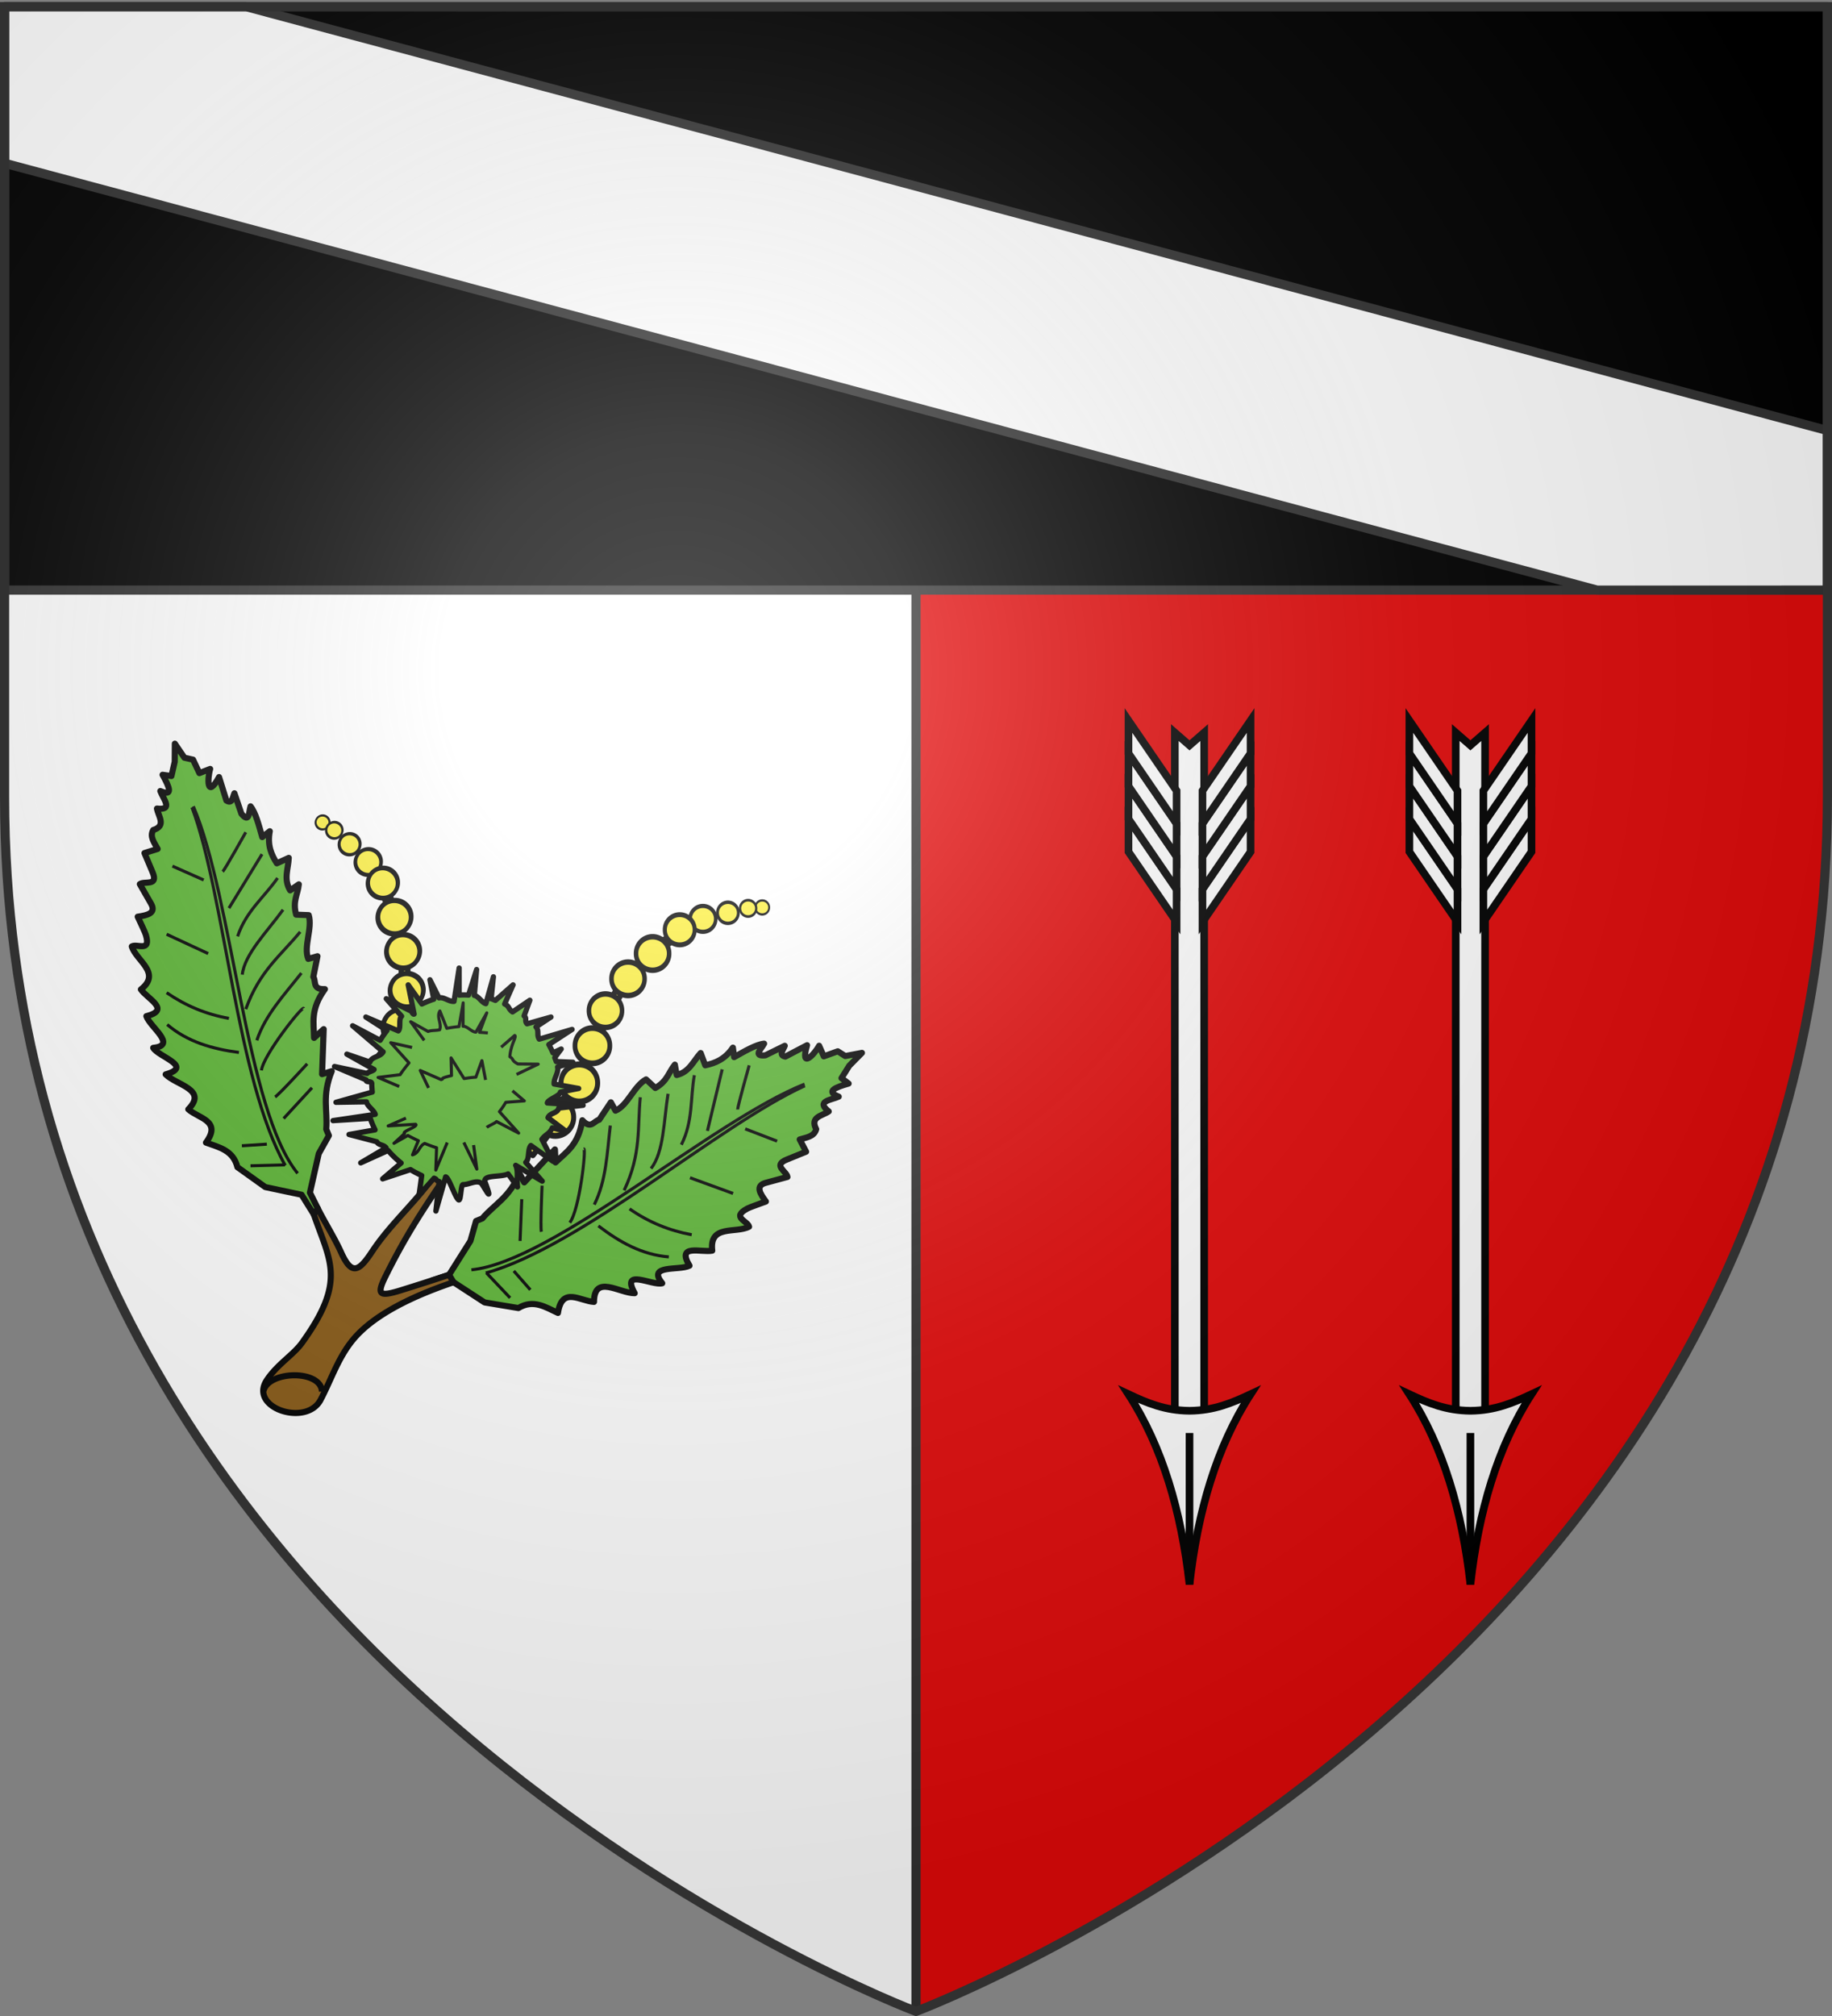 <svg xmlns="http://www.w3.org/2000/svg" xmlns:xlink="http://www.w3.org/1999/xlink" width="600" height="660" version="1.0"><rect width="100%" height="100%" fill="#808080" stroke="none"/><desc>Flag of Canton of Valais (Wallis)</desc><defs><radialGradient xlink:href="#a" id="p" cx="221.445" cy="226.331" r="300" fx="221.445" fy="226.331" gradientTransform="matrix(1.353 0 0 1.349 -77.63 -85.747)" gradientUnits="userSpaceOnUse"/><linearGradient id="a"><stop offset="0" style="stop-color:white;stop-opacity:.314"/><stop offset=".19" style="stop-color:white;stop-opacity:.251"/><stop offset=".6" style="stop-color:#6b6b6b;stop-opacity:.125"/><stop offset="1" style="stop-color:black;stop-opacity:.125"/></linearGradient><path id="b" d="M2.922 27.673c0-5.952 2.317-9.844 5.579-11.013 1.448-.519 3.307-.273 5.018 1.447 2.119 2.129 2.736 7.993-3.483 9.121.658-.956.619-3.081-.714-3.787-.99-.524-2.113-.253-2.676.123-.824.552-1.729 2.106-1.679 4.108z"/></defs><g style="display:inline"><path d="M1.5 2.188v258.53C1.5 546.17 300 658.5 300 658.5V2.188z" style="fill:#fff;fill-opacity:1;fill-rule:evenodd;stroke:none;stroke-width:1px;stroke-linecap:butt;stroke-linejoin:miter;stroke-opacity:1"/><path d="M598.5 2.188v258.53C598.5 546.17 300 658.5 300 658.5V2.188z" style="fill:#e20909;fill-opacity:1;fill-rule:evenodd;stroke:none;stroke-width:1px;stroke-linecap:butt;stroke-linejoin:miter;stroke-opacity:1"/><path d="M298.5 2.198h3V658.5h-3z" style="opacity:1;fill:#313131;fill-opacity:1;stroke:none;stroke-width:3;stroke-miterlimit:4;stroke-dasharray:none;stroke-opacity:1"/></g><path d="M1.5 2.188h597v191H1.5z" style="opacity:1;fill:#000;fill-opacity:1;stroke:#313131;stroke-width:3;stroke-linejoin:round;stroke-miterlimit:4;stroke-dasharray:none;stroke-opacity:1"/><path d="M1.5 2.188v51.25l521.563 139.75H598.5v-52.25L80.656 2.188z" style="fill:#fff;fill-opacity:1;stroke:#313131;stroke-width:3;stroke-linejoin:round;stroke-miterlimit:4;stroke-dasharray:none;stroke-opacity:1"/><g id="c"><path d="M1090.777 476.961V253.836l4.8 4.18 4.8-4.18V476.96h-9.6z" style="fill:#fff;fill-opacity:1;stroke:#000;stroke-width:2.5;stroke-miterlimit:4;stroke-dasharray:none;stroke-opacity:1" transform="translate(-706 -14)"/><path d="M1095.577 532.7c-2.687-23.874-8.855-45.029-20.025-62.276 6.164 2.897 12.02 5.368 20.025 5.437 8.005-.07 13.861-2.54 20.025-5.437-11.17 17.247-17.338 38.402-20.025 62.276zM1075.592 292.863l15.756 22.99v-10.745l-15.756-22.99z" style="fill:#fff;fill-opacity:1;stroke:#000;stroke-width:2.5;stroke-miterlimit:4;stroke-dasharray:none;stroke-opacity:1" transform="translate(-706 -14)"/><path d="m1075.592 282.118 15.756 22.99v-10.745l-15.756-22.99z" style="fill:#fff;fill-opacity:1;stroke:#000;stroke-width:2.5;stroke-miterlimit:4;stroke-dasharray:none;stroke-opacity:1" transform="translate(-706 -14)"/><path d="m1075.592 271.373 15.756 22.99v-10.745l-15.756-22.99z" style="fill:#fff;fill-opacity:1;stroke:#000;stroke-width:2.5;stroke-miterlimit:4;stroke-dasharray:none;stroke-opacity:1" transform="translate(-706 -14)"/><path d="m1075.592 260.628 15.756 22.99v-10.746l-15.756-22.99zM1115.577 292.863l-15.757 22.99v-10.745l15.757-22.99z" style="fill:#fff;fill-opacity:1;stroke:#000;stroke-width:2.5;stroke-miterlimit:4;stroke-dasharray:none;stroke-opacity:1" transform="translate(-706 -14)"/><path d="m1115.577 282.118-15.757 22.99v-10.745l15.757-22.99z" style="fill:#fff;fill-opacity:1;stroke:#000;stroke-width:2.5;stroke-miterlimit:4;stroke-dasharray:none;stroke-opacity:1" transform="translate(-706 -14)"/><path d="m1115.577 271.373-15.757 22.99v-10.745l15.757-22.99z" style="fill:#fff;fill-opacity:1;stroke:#000;stroke-width:2.5;stroke-miterlimit:4;stroke-dasharray:none;stroke-opacity:1" transform="translate(-706 -14)"/><path d="m1115.577 260.628-15.757 22.99v-10.746l15.757-22.99zM1095.577 532.7v-49.56" style="fill:#fff;fill-opacity:1;stroke:#000;stroke-width:2.5;stroke-miterlimit:4;stroke-dasharray:none;stroke-opacity:1" transform="translate(-706 -14)"/></g><use xlink:href="#c" width="600" height="660" transform="translate(92)"/><g id="n" transform="matrix(1.2 0 0 1.2 -1119.803 -115.955)"><path d="M1075.444 409.606c17.957-17.67 15.295-23.51 22.14-36.342 5.674-10.636 10.945-16.871 18.96-21.677l1.329 1.093c-14.15 8.87-18.568 20.7-24.01 34.492-2.973 7.532-7.908 15.5-15.266 24.687z" style="opacity:1;fill:#fcef3c;fill-opacity:1;stroke:#000;stroke-width:1.5;stroke-linejoin:round;stroke-miterlimit:4;stroke-dasharray:none;stroke-opacity:1"/><use xlink:href="#d" width="600" height="660" transform="matrix(.857 0 0 .857 166.491 49.004)"/><use xlink:href="#e" id="d" width="600" height="660" x="0" y="0" transform="translate(261.312 76.912)scale(.774)"/><use xlink:href="#f" id="e" width="600" height="660" x="0" y="0" transform="matrix(.815 0 0 .815 214.954 62.594)"/><use xlink:href="#g" id="f" width="600" height="660" x="0" y="0" transform="matrix(.857 0 0 .857 166.297 47.12)"/><use xlink:href="#h" id="g" width="600" height="660" x="0" y="0" transform="translate(116.314 28.488)scale(.902)"/><use xlink:href="#i" id="h" width="600" height="660" x="0" y="0" transform="translate(6.701 -6.902)"/><use xlink:href="#j" id="i" width="600" height="660" x="0" y="0" transform="translate(6.16 -8.701)"/><use xlink:href="#k" id="j" width="600" height="660" x="0" y="0" transform="matrix(.95 0 0 .95 58.31 9.54)"/><use xlink:href="#l" id="k" width="600" height="660" x="0" y="0" transform="matrix(.95 0 0 .95 58.14 9.429)"/><use xlink:href="#m" id="l" width="600" height="660" x="0" y="0" transform="translate(6.539 -9.338)"/><path id="m" d="M1101.414 397.935a5.863 4.886 0 1 1-11.725 0 5.863 4.886 0 1 1 11.725 0z" style="opacity:1;fill:#fcef3c;fill-opacity:1;stroke:#000;stroke-width:1.606;stroke-linejoin:round;stroke-miterlimit:4;stroke-dasharray:none;stroke-opacity:1" transform="matrix(.853 0 0 1.023 150.231 -5.653)"/></g><use xlink:href="#n" width="600" height="660" transform="scale(-1 1)rotate(-30 20.067 946.14)"/><g id="o"><path d="m828.669 437.1 8.8-9.69 2.95-6.116 2.177-.473c4.853-4.013 9.839-5.092 14.544-12.382l1.022 3.148 11.768-8.887-.542 4.228c4.016-2.752 8.363-4.255 11.038-12.074 2.287 3.574 3.686.856 5.462.807l4.76-4.98 1.015 2.975c4.225-.979 7.38-6.932 11.646-8.35l2.495 3.292c4.359-1.543 5.105-4.27 7.628-6.414l.01 3.46c4.297-.274 6.17-3.59 8.978-5.733l.777 4.22c3.367-.129 6.708-.826 9.931-4.134l-.151 3.136c3.792-1.318 7.709-2.809 10.437-2.646-1.1 1.5-4.527 3.506-.266 3.844l6.803-1.973c-.74 1.255-2.58 2.662-.428 3.52l7.661-2.437c-3.785 7.65 1.946 3.292 3.851.855l.9 3.684 4.801-.833 2.141 1.956 5.569-.073-4.83 3.433-3.212 3.557 2.003 2.147c-4.516.47-7.999 1.18-3.94 3.657-2.651.698-7.746.076-4.063 4.193-2.34 1.095-6.45.628-5.052 5.02-1.065 2.308-3.637 2.083-5.905 2.37l1.368 4.312-6.68 1.437c-5.009 1.078-.7 3.742-.771 5.644l-7.302.657c-3.672.33-2.47 3.161-1.047 6.029-2.312.433-5.493.927-6.397 1.225-5.806 1.917-.575 3.965-.464 5.948-4.622 1.51-12.757-3.096-13.236 5.626-3.714.038-11.216-4.345-8.197 3.55-3.61 1.098-13.739-2.916-9.785 4.114-3.287.365-12.583-7.45-9.457 1.645-4.851-.792-11.993-8.555-13.614.487-4.316-.969-9.428-6.975-12.249 1.51-3.7-2.568-7.126-5.905-12.49-3.822l-10.579-3.738-8.88-8.299-7.524.403.781-2.184z" style="fill:#5ab532;fill-opacity:1;stroke:#000;stroke-width:2;stroke-linejoin:round;stroke-miterlimit:4;stroke-dasharray:none;stroke-opacity:1" transform="rotate(-10 374.957 4322.5)"/><path d="M836.154 436.771c26.748 1.998 86.235-34.356 118.008-40.937" style="fill:none;fill-opacity:1;stroke:#000;stroke-width:1;stroke-linejoin:round;stroke-miterlimit:4;stroke-dasharray:none;stroke-opacity:1" transform="rotate(-10 374.957 4322.5)"/><path d="M840.592 438.61c32.239-3.124 83.483-34.4 113.557-42.21M840.798 438.58l6.232 9.424M849.759 439.552l4.256 7.003M879.594 429.823c5.916 6.444 12.482 11.81 20.955 14.008M890.624 426.104c5.406 5.413 11.641 9.296 18.578 11.888M899.837 414.313c5.083-4.469 6.85-14.783 9.739-23.121" style="fill:none;fill-opacity:1;stroke:#000;stroke-width:1;stroke-linejoin:round;stroke-miterlimit:4;stroke-dasharray:none;stroke-opacity:1" transform="rotate(-10 374.957 4322.5)"/><path d="M889.926 419.836c7.661-10.768 7.844-19.616 10.505-29.1M879.482 422.74c5.263-7.066 7.082-16.037 9.672-24.581M870.557 427.149c3.826-3.463 9.639-23.109 8.708-22.98M860.87 428.48c-.076-1.703 2.856-14.834 2.856-14.834M853.485 430.229l2.92-13.374M911.892 419.51l12.989 7.516M932.473 406.892l9.593 5.78M931.135 400.222c.162-1.001 6.23-13.583 6.23-13.583M920.171 405.4l8.266-19.003M910.974 408.377c5.184-6.985 5.48-14.447 8.145-21.679" style="fill:none;fill-opacity:1;stroke:#000;stroke-width:1;stroke-linejoin:round;stroke-miterlimit:4;stroke-dasharray:none;stroke-opacity:1" transform="rotate(-10 374.957 4322.5)"/></g><path d="M87.373 451.838c3.404-5.173 8.688-8.267 11.526-12.201 14.708-20.392 9.15-26.658 3.86-42.104l1.341-1.893c1.937 3.957 5.58 9.804 7.61 14.338 3.485 7.777 5.881 6.23 10.171-.255 9.65-14.586 25.052-23.798 26.171-41.193l5.032 5.394c-8.956 14.67-17.093 24.242-26.87 44.01-2.98 6.026-1.943 6.66 5.105 4.472a803 803 0 0 0 15.764-5.064l1.44 2.418c-4.785 1.726-22.533 7.523-31.81 17.582-5.713 6.195-8 13.924-11.744 20.99-4.66 8.792-23.597 2.627-17.596-6.494z" style="opacity:1;fill:#895a16;fill-opacity:1;stroke:#000;stroke-width:2;stroke-linejoin:round;stroke-miterlimit:4;stroke-dasharray:none;stroke-opacity:1"/><use xlink:href="#o" width="600" height="660" transform="scale(-1 1)rotate(-45 -9.674 703.963)"/><path d="M86.29 455.335c1.647-6.65 18.88-7.02 19.167.248" style="opacity:1;fill:none;fill-opacity:1;stroke:#000;stroke-width:2;stroke-linejoin:round;stroke-miterlimit:4;stroke-dasharray:none;stroke-opacity:1"/><path d="m150.375 316.92-1.674 10.91c-1.684.153-3.317-1.533-4.914-1.135l-2.97-5.94 1.242 6.372c-1.339.413-2.633.991-3.888 1.566l-4.482-6.264 1.944 9.56c-.481.274-.994-1.488-1.458-1.19l-7.668-3.834 5.022 5.724c-1.094.867-.112 3.809-1.078 4.808l-10.64-4.538 6.912 4.428c-.824 1.003-1.522 2.087-2.214 3.186l-9.018-4.752 9.992 8.534c-.921 1.703-3.736 1.474-4.322 3.346l-7.56-2.592 8.912 5.022c-.097.43-2.193.86-2.27 1.296l-10.692-2.268 10.368 4.374c-.113 1.06 1.838.15 1.838 1.24 0 .926.08 1.847.162 2.754l-11.882 3.35 9.99-.162c.182 1.404 2.495 2.764 2.864 4.104l-13.826 2.052 12.204-.756c.423 1.305.976 2.554 1.566 3.78l-8.532 1.512 9.087 2.382c.757 1.295 2.13.82 3.063 1.992l-8.316 4.914 8.964-4.05a31.7 31.7 0 0 0 4.266 4.104l-6.048 5.184 9.126-3.024c1.17.734 2.402 1.36 3.672 1.944l-.864 6.372 4.916-5.508c1.185.447.422.77 1.672 1.08l-1.08 9.666 3.186-11.18c1.087.192 3.144 6.868 4.262 7.529.797.47.646-4.99 1.462-4.99 2 0 4.226-1.555 5.857-.523.677.43 4.46 8.103 1.363-.276-.942-2.547 5.171-1.516 7.522-2.71l3.078 4.266c-.334-2.283.347-5.283-.596-7.074l8.696 5.184-5.4-6.156c1.316-1.079.55-4.241 1.672-5.51l7.292 5.186-3.672-7.238c1.33-1.782 2.48-1.685 3.402-3.724l4.59 1.188-5.996-4.538c.651-1.65 3.156-1.359 3.512-3.13l7.992-.918-11.722-.756c.167-1.167 4.24-2.36 4.27-3.564l5.994-1.188-8.048-1.458c-.119-1.91 1.593-3.761 1.136-5.562l5.022-1.566-5.454-.216c-.141-.44-.326-.865-.486-1.296l2.106-2.808-2.7 1.242c-.404-.93-.859-1.82-1.35-2.7l7.614-4.968-10.748 3.186c-.92-1.414.057-2.749-1.078-3.996l4.914-3.24-7.832 2.214c-.927-.934.07-1.778-.97-2.592l1.89-5.13-5.672 3.834c-1.445-.978-.986-1.854-2.59-2.592l2.754-6.264-5.778 5.076c-.474-.163-.921-.4-1.404-.54l.756-7.182-2.484 8.804c-1.246-.291-2.483-2.558-3.78-2.702l.756-8.478-2.646 8.37a34 34 0 0 0-1.782-.054c-.44 0-.86.036-1.296.054z" style="opacity:1;fill:#5ab532;fill-opacity:1;stroke:#000;stroke-width:1.728;stroke-linejoin:round;stroke-miterlimit:4;stroke-dasharray:none;stroke-opacity:1"/><path d="m134.951 342.917-6.972-1.56 5.973 6.61c-.799.989-2.263 2.814-2.881 3.852l-7.243.917 6.926 2.965M164.14 342.833l4.426-3.846c.782.322-1.32 2.95-1.584 6.959 1.464.93.386 1.183 2.636 2.375l6.641.06-7.093 3.376M140.36 356.162l-2.728-5.711 6.831 2.987c1.308-.348-1.108-.229 3.416-1.32l-.147-5.78 4.264 6.769c1.343-.184 2.489-.383 3.845-.448l1.982-5.42 1.207 6.319M159.782 338.174a47 47 0 0 0-2.74-.204l2.386-6.379-3.575 6.315c-1.415-.041-2.809-1.996-4.192-1.912l.033-7.682-1.375 7.776c-1.36.122-2.685.332-3.994.567l-2.262-5.683c-1.207 2.007.71 4.151-.062 6.158-1.407.333-2.497.092-3.812.55l-5.684-3.186 4.432 6.1M132.943 366.055l-5.818 2.554 8.996-.552c1.057.753-4.732 2.38-3.62 3.04l-3.475 3.203 4.564-2.572c1.12.625 2.271 1.178 3.425 1.707l-1.92 4.646c2.214-.609 2.124-2.909 4.005-3.742 1.292.52 2.58 1.008 3.882 1.403l-.252 7.316 3.74-9.012M159.423 369.117c.616-.593 2.657-1.327 3.2-1.947l7.248 3.785-6.308-7.023c.8-.987 1.473-2.01 2.091-3.049l6.073-.47-3.897-3.307M151.916 374.024l4.25 8.711-1.062-7.861" style="opacity:1;fill:#5ab532;fill-opacity:1;stroke:#000;stroke-width:1;stroke-linejoin:round;stroke-miterlimit:4;stroke-dasharray:none;stroke-opacity:1"/><path d="M300 658.5s298.5-112.32 298.5-397.772V2.176H1.5v258.552C1.5 546.18 300 658.5 300 658.5" style="opacity:1;fill:url(#p);fill-opacity:1;fill-rule:evenodd;stroke:none;stroke-width:1px;stroke-linecap:butt;stroke-linejoin:miter;stroke-opacity:1"/><path d="M300 658.5S1.5 546.18 1.5 260.728V2.176h597v258.552C598.5 546.18 300 658.5 300 658.5z" style="opacity:1;fill:none;fill-opacity:1;fill-rule:evenodd;stroke:#313131;stroke-width:3;stroke-linecap:butt;stroke-linejoin:miter;stroke-miterlimit:4;stroke-dasharray:none;stroke-opacity:1"/></svg>